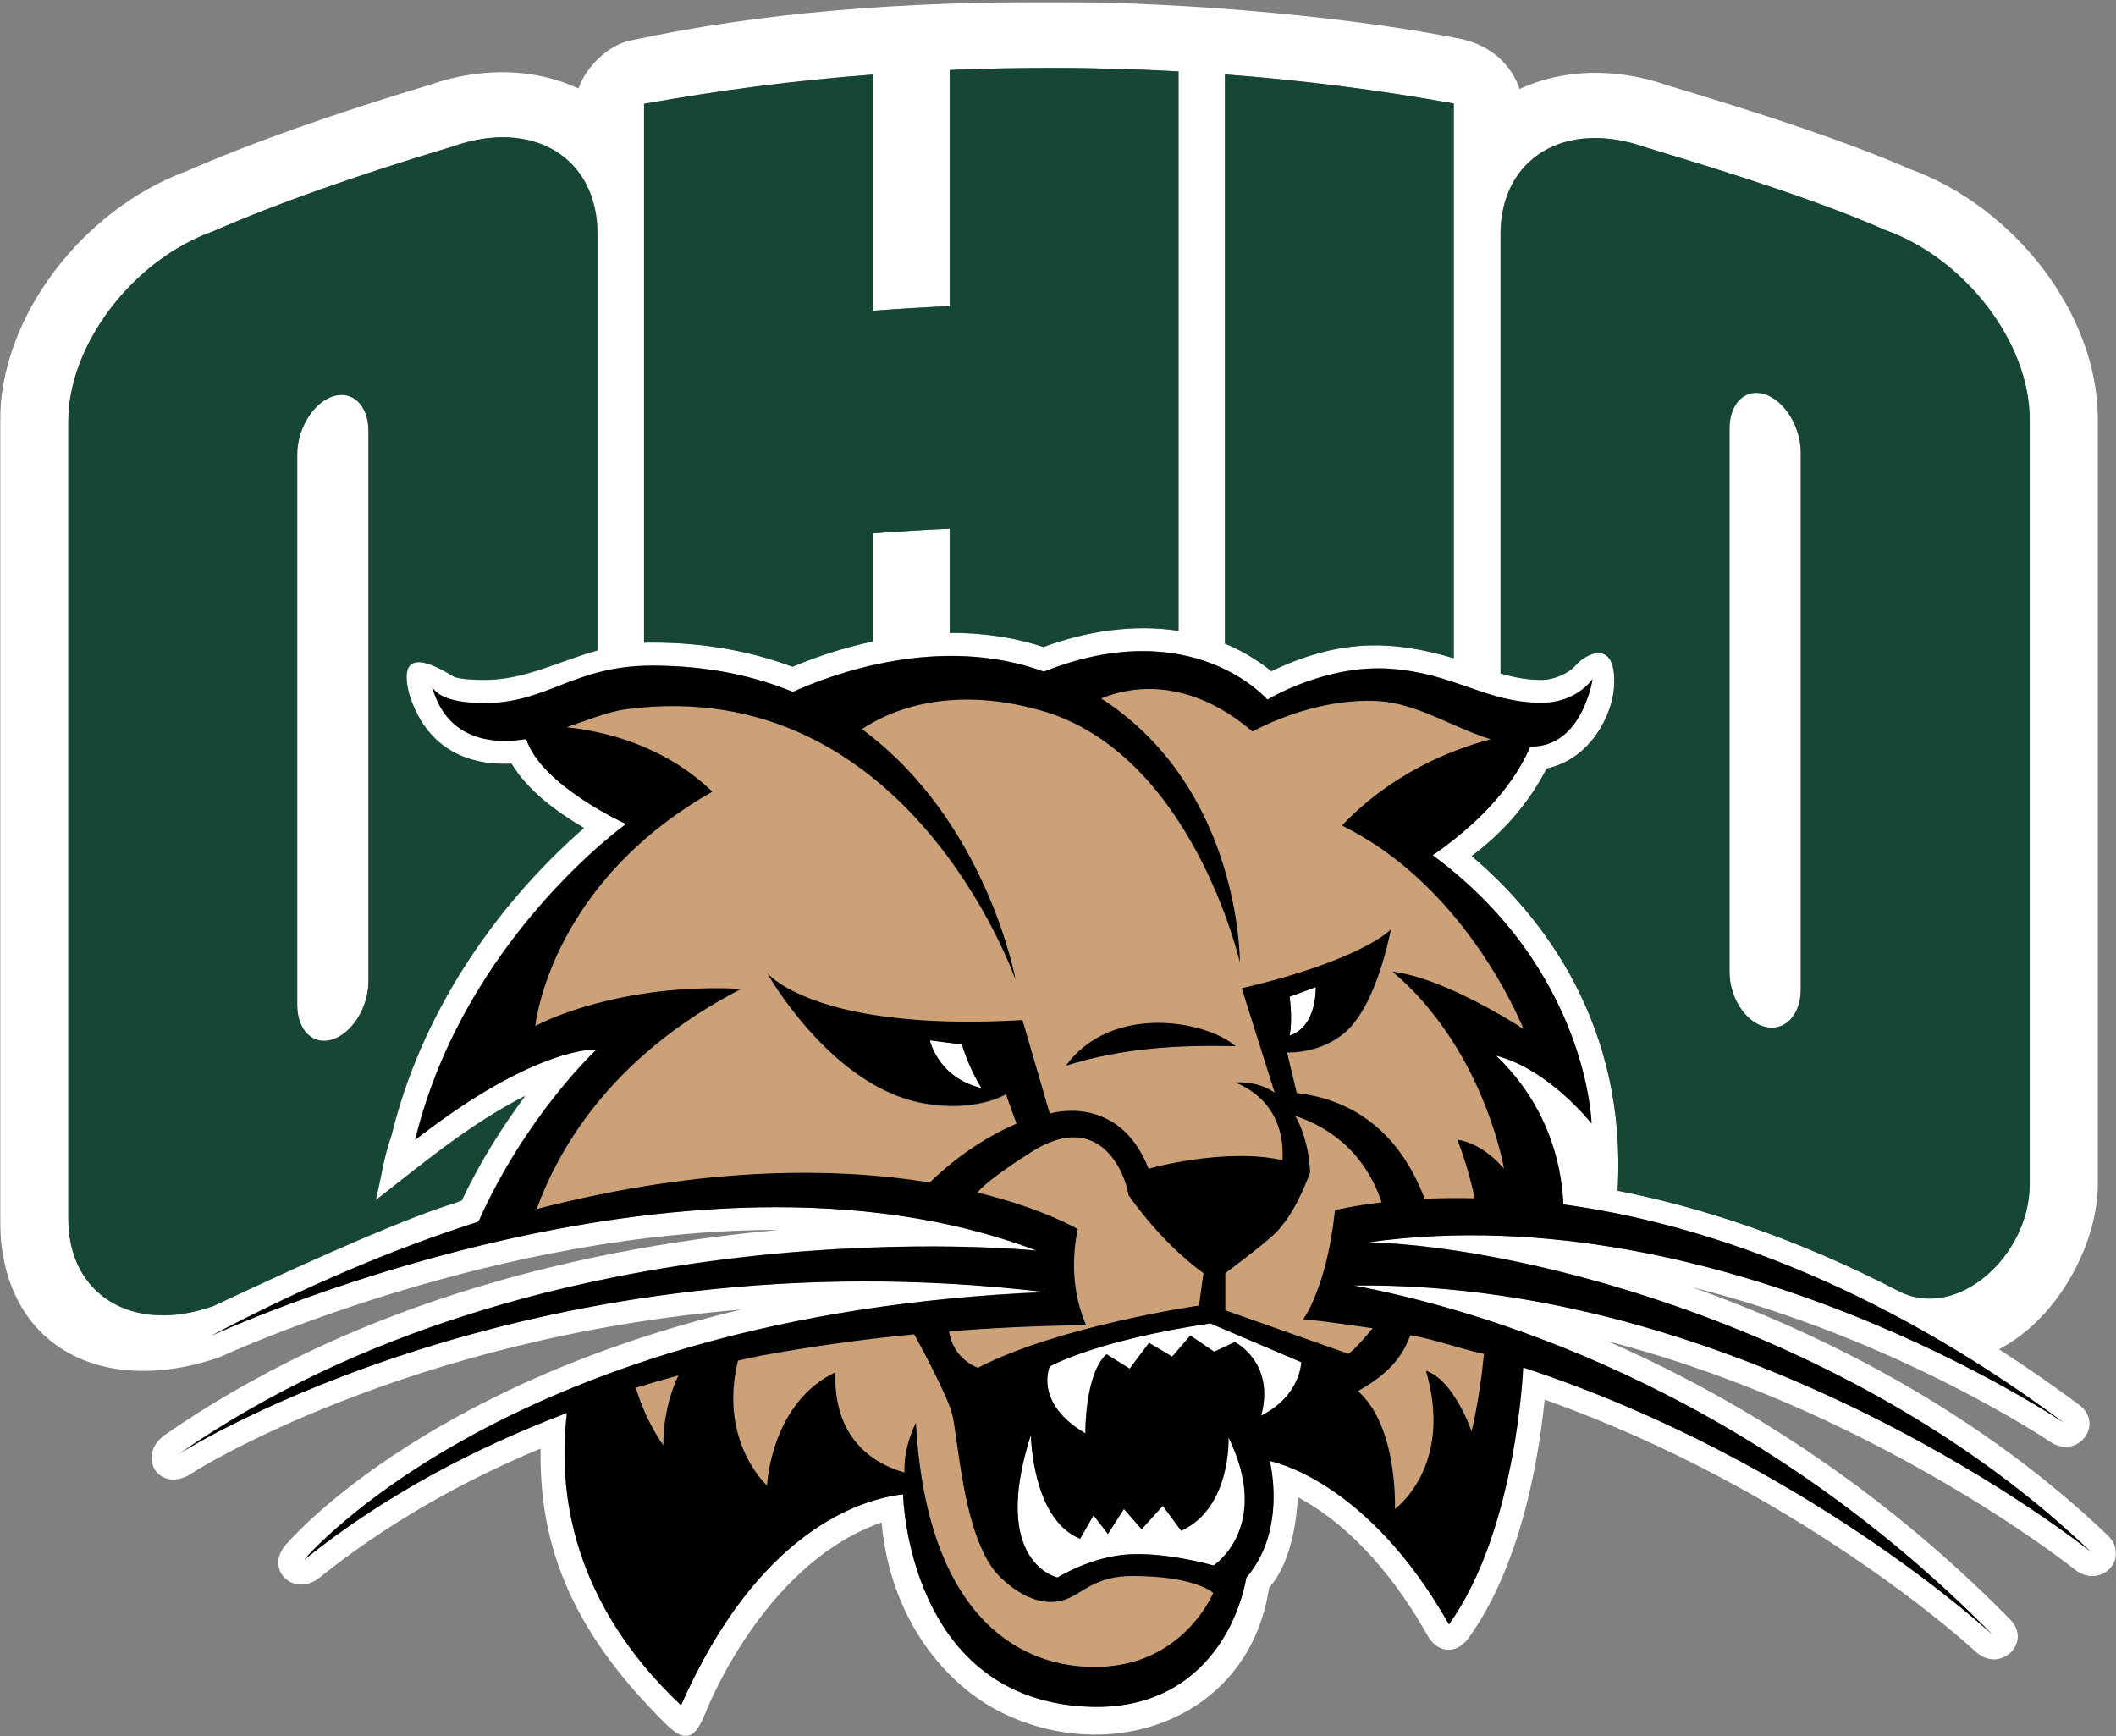 <svg width="847" height="695" viewBox="0 0 847 695" fill="none" xmlns="http://www.w3.org/2000/svg">
<rect x="0" y="0" width="847" height="695" fill="#808080" stroke="none"/>
<mask id="mask0_209_34" style="mask-type:luminance" maskUnits="userSpaceOnUse" x="0" y="0" width="847" height="695">
<path d="M847 0.77H0V694.937H847V0.77Z" fill="white"/>
</mask>
<g mask="url(#mask0_209_34)">
<path d="M843.625 614.531C793.995 567.014 733.184 535.081 677.138 515.183C759.454 535.839 820.599 577.022 820.599 577.087C831.58 584.499 842.697 570.116 832.11 562.197C821.327 554.213 810.672 546.865 800.148 540.085C824.499 527.348 839.72 497.066 839.72 474.001V167.785C839.72 125.461 806.17 82.884 764.879 67.804C739.406 56.716 706.915 46.008 667.279 34.097C646.236 26.811 625.192 27.761 608.252 35.618C605.207 26.494 597.266 18.194 584.76 15.596C545.125 7.486 478.225 0.77 420.324 0.77C362.159 0.77 305.449 4.699 252.049 16.293C243.314 18.194 234.645 26.684 231.535 35.428C214.662 27.508 193.487 26.557 172.378 33.844C132.807 45.755 100.25 57.287 74.841 68.438C33.483 83.581 0 126.475 0 168.672V487.877C0 538.564 39.902 558.904 85.825 543.949C86.685 543.759 87.612 543.443 88.67 542.936C92.177 541.289 200.302 492.058 311.603 492.313C224.852 500.232 137.307 524.753 65.709 574.552C54.195 583.169 64.186 598.566 77.223 589.442C78.678 588.364 163.18 535.458 296.649 524.181C167.944 555.036 115.205 617.321 114.213 618.586C105.875 628.472 117.786 639.623 127.976 631.448C155.504 609.336 185.811 592.549 216.382 579.812C215.985 611.936 223.86 646.212 262.107 685.558C270.445 694.175 276.201 701.146 282.157 686.13C285.796 676.941 308.758 624.798 352.894 609.401C356.401 648.621 378.966 674.723 401.068 685.558C445.801 707.479 500.327 687.46 508.001 635.442C519.054 623.338 519.448 599.264 519.448 599.264C542.211 611.429 559.418 633.35 571.458 654.704C575.562 661.926 583.041 662.307 587.937 655.527C606.664 629.486 615.066 591.721 618.31 560.234C668.338 578.036 710.29 602.114 740.333 622.389C772.489 643.994 790.818 661.102 790.818 661.102C800.483 670.096 813.781 657.489 804.582 648.175C749.993 592.735 692.49 558.268 643.457 536.853C681.505 546.674 716.045 560.932 744.831 575.376C797.438 601.733 830.458 628.216 830.458 628.216C840.846 636.456 853.09 623.654 843.625 614.531ZM600.574 93.909C600.574 63.242 626.517 47.593 658.542 58.934C697.585 70.656 729.546 81.11 754.427 92.007C786.452 103.349 812.392 137.119 812.392 167.785V474.066C812.392 502.641 783.344 528.934 759.92 516.769C718.43 495.289 680.315 483.06 647.493 476.6C651.398 410.832 617.848 366.924 589.063 342.657C605.605 330.365 614.473 316.616 619.102 307.62C637.435 303.691 645.308 285.19 646.036 275.56C647.557 255.031 634.788 261.494 630.685 266.309C627.771 269.73 621.617 272.138 617.183 272.138C611.165 272.138 606.003 271.125 600.642 269.541V93.909H600.574ZM490.332 29.788C521.566 32.133 552.138 36.061 581.914 41.447V263.458C556.572 255.918 535.727 255.855 508.861 268.653L507.802 267.766C502.309 263.521 496.486 260.163 490.332 257.629V29.788ZM257.806 41.574C287.583 36.188 318.154 32.196 349.387 29.852V124.384C359.578 123.624 369.834 122.99 380.157 122.547V28.015C393.458 27.444 406.825 27.191 420.324 27.191C437.662 27.191 454.801 27.698 471.741 28.585V252.497C454.005 249.772 435.214 252.497 417.677 258.96C404.972 254.778 392.201 253.257 380.157 253.321V211.63C369.834 212.074 359.578 212.707 349.387 213.467V256.742C335.954 259.593 324.705 263.712 317.228 266.879C300.95 260.797 282.355 257.185 261.114 257.185C259.989 257.185 258.93 257.185 257.806 257.249V41.574ZM27.395 487.877V168.672C27.395 138.006 53.334 103.982 85.362 92.641C110.242 81.743 142.203 70.402 181.245 58.681C213.206 47.339 239.211 62.989 239.211 93.655V260.417C223.396 264.789 210.162 272.202 194.016 272.202C187.002 272.202 183.23 271.568 181.708 270.934C166.356 261.367 160.335 263.521 163.709 277.46C169.334 296.152 183.031 306.796 204.802 305.782C211.419 316.743 222.801 324.917 233.785 331.506C196.795 363.818 168.341 407.158 156.827 454.233C153.055 465.323 153.387 468.299 150.409 480.59C169.533 465.7 188.391 449.926 210.228 438.836C202.089 449.736 192.825 463.863 184.884 480.59C184.09 480.906 183.23 481.223 182.436 481.539C165.033 486.737 132.741 500.549 85.362 522.851C53.334 534.193 27.395 518.541 27.395 487.877ZM541.881 514.551C589.262 523.484 698.313 553.58 797.637 654.448C797.637 654.448 722.398 584.309 609.641 547.372C609.641 547.372 607.062 612.503 579.932 650.203C546.844 591.661 508.2 584.816 508.2 584.816C508.2 584.816 515.349 612.187 498.87 631.448C494.237 656.094 475.976 684.163 437.065 683.214C363.085 681.312 361.431 598.12 361.431 598.12C345.417 599.961 303.795 611.745 272.562 682.582C229.021 641.46 223.065 597.427 226.903 565.555C190.774 579.179 154.379 598.124 121.69 624.352C121.69 624.352 203.941 526.083 418.272 517.15C216.184 493.136 77.686 577.784 71.466 581.965C71.4 582.03 71.334 582.03 71.334 582.091C71.4 582.091 71.4 582.03 71.466 581.965C218.102 480.083 414.898 500.549 414.898 500.549C273.356 446.82 84.303 534.7 84.303 534.7C123.278 514.169 159.011 499.344 191.435 488.956C210.493 446.248 238.748 420.021 238.748 420.021C238.748 420.021 214.794 418.37 166.092 456.195C185.678 375.983 250.527 329.795 250.527 329.795C250.527 329.795 216.58 314.462 210.559 295.771C180.12 300.587 174.429 279.995 172.841 274.799C174.032 277.207 178.333 281.389 193.883 281.389C219.227 281.389 229.55 266.372 260.982 266.372C282.752 266.372 301.413 270.364 317.294 276.89C333.109 269.73 376.386 253.637 417.743 268.78C477.428 245.147 507.209 279.995 507.209 279.995C507.209 279.995 530.565 265.739 556.572 267.64C582.575 269.541 594.755 281.262 616.989 281.262C631.146 281.262 637.367 271.758 637.367 271.758C637.367 271.758 633.264 299.256 612.419 298.749C608.849 307.366 599.053 324.663 573.381 342.277C635.58 388.213 636.969 449.671 636.969 449.671C636.969 449.671 620.029 428.001 598.723 422.49C622.083 444.857 625.26 471.276 625.653 482.046C677.998 489.081 748.735 511.951 826.092 569.484C826.092 569.484 689.975 477.423 547.772 497.191C611.229 499.093 744.102 532.356 836.679 620.994C836.811 621.12 702.15 512.649 541.881 514.551Z" fill="white"/>
<path d="M706.516 411.083C714.389 413.05 720.81 406.331 720.81 396.133V181.027C720.81 170.826 714.457 160.435 706.516 157.837C698.644 155.24 692.291 161.385 692.291 171.586V389.036C692.291 399.3 698.644 409.121 706.516 411.083Z" fill="white"/>
<path d="M133.203 416.091C141.078 413.492 147.496 403.103 147.496 392.901V172.473C147.496 162.272 141.078 156.063 133.203 158.661C125.329 161.258 118.977 171.649 118.977 181.85V402.215C118.977 412.543 125.329 418.686 133.203 416.091Z" fill="white"/>
<path fill-rule="evenodd" clip-rule="evenodd" d="M516.208 398.983L526.66 395.119C526.66 395.119 527.325 410.897 516.208 414.506C517.53 407.981 516.208 398.983 516.208 398.983ZM385.054 418.119L372.217 416.408C372.217 416.408 375.327 431.297 392.862 435.543C387.767 427.494 385.054 418.119 385.054 418.119ZM520.837 545.154L484.378 529.631C438.454 536.411 420.125 546.865 420.125 546.865C420.125 546.865 413.574 561.439 434.418 573.664C434.418 573.664 434.088 549.906 442.888 541.987L452.154 547.753L459.896 537.425L469.158 542.936L476.438 534.509L485.966 540.973L494.237 537.109C494.237 537.109 510.517 545.279 504.757 566.568C520.837 558.523 520.837 545.154 520.837 545.154ZM472.863 612.759C493.111 603.38 491.789 575.311 491.789 575.311C509.327 611.238 485.767 626.635 485.767 626.635C485.767 626.635 468.23 621.501 452.683 622.134C437.133 622.77 423.301 631.448 423.301 631.448C423.301 631.448 396.171 625.621 412.648 574.297C412.648 574.297 413.045 608.197 432.368 615.926L437.725 606.551L443.485 614.024L449.901 604.016L456.982 612.126L465.452 602.747L472.863 612.759Z" fill="white"/>
<path d="M426.608 640.256C419.53 642.79 410.398 640.888 400.605 631.513C390.083 621.44 386.047 598.124 383.665 581.714C382.606 574.427 381.878 568.47 381.084 565.619C378.834 557.826 369.173 539.959 365.997 534.128C345.02 536.156 324.507 539.071 304.655 542.684C301.611 543.317 298.567 543.949 295.457 544.647C291.487 560.802 294.332 573.287 298.237 581.714C302.141 590.266 307.103 594.702 307.103 594.702C307.103 594.702 307.302 589.126 309.42 581.714C312.397 571.069 319.147 556.686 334.433 549.399C333.837 565.81 339.925 575.757 347.005 581.714C352.299 586.211 358.122 588.429 362.158 589.507C362.158 589.507 361.828 586.466 362.688 581.714C363.284 578.356 364.409 574.236 366.658 569.609C366.923 573.79 367.188 577.849 367.651 581.714C375.327 652.104 412.78 669.273 442.955 667.12C474.65 664.776 485.835 637.721 485.835 637.721C485.835 637.721 478.754 630.941 453.412 630.941C438.454 630.881 433.757 637.66 426.608 640.256Z" fill="#CDA177"/>
<path d="M391.539 547.437C423.961 530.645 480.012 522.535 480.012 522.535L481.799 509.547C475.777 505.176 469.886 499.916 464.393 493.895C459.959 489.081 455.724 483.887 451.819 478.372C450.299 468.806 439.978 443.779 412.714 461.138C393.193 473.559 391.341 477.298 391.341 477.298C417.875 483.757 431.44 491.932 431.44 491.932C431.309 492.629 431.178 493.262 431.042 493.96C428.726 507.138 430.183 519.875 434.816 530.39C416.221 530.58 397.958 531.403 379.959 532.798C381.613 544.331 391.539 547.437 391.539 547.437Z" fill="#CDA177"/>
<path d="M254.498 555.482C258.6 569.358 265.548 578.543 265.548 578.543C265.548 578.543 264.953 564.541 271.57 550.539C265.946 552.059 260.255 553.706 254.498 555.482Z" fill="#CDA177"/>
<path d="M543.537 556.812C550.55 562.959 554.256 572.651 556.242 581.649C558.821 593.433 558.36 604.016 558.36 604.016C558.36 604.016 568.219 596.981 572.187 581.649C574.372 573.223 574.77 562.323 570.798 548.702C581.915 552.315 589.063 572.967 589.063 572.967C589.063 572.967 592.371 559.537 593.959 541.922C584.163 539.894 574.571 536.095 564.445 534.445C561.798 541.922 556.903 549.399 543.537 556.812Z" fill="#CDA177"/>
<path d="M533.877 488.132L534.339 484.454C534.339 484.454 540.954 482.682 552.998 481.287C549.424 470.327 540.56 454.107 518.39 446.629C524.213 456.893 524.348 469.313 524.348 469.313C520.444 479.893 515.81 488.449 510.055 493.959C505.553 498.27 490.4 509.608 490.4 509.608V524.498L539.7 541.922C542.343 540.15 547.903 533.56 549.424 531.659C539.963 530.389 531.23 528.934 521.566 528.046C523.882 525.195 527.524 516.834 529.904 508.407C532.551 498.838 533.809 489.146 533.877 488.132Z" fill="#CDA177"/>
<path d="M557.302 388.975C571.459 390.622 589.593 399.997 600.444 406.27C606.135 409.567 609.773 411.971 609.773 411.971C609.773 411.971 608.981 409.883 607.262 406.27C600.181 391.319 578.011 350.579 537.118 330.493C556.971 309.584 580.725 300.144 596.674 295.962C581.716 291.4 567.228 281.643 552.008 280.692C525.34 279.045 501.319 292.857 501.319 292.857C472.665 268.401 448.115 276.511 440.704 279.615C496.754 315.73 496.224 385.172 496.224 385.172C496.224 385.172 477.036 301.664 416.619 284.431C378.703 273.66 354.616 285.381 344.955 291.907C395.047 328.909 406.429 392.203 406.429 392.203C406.429 392.203 363.814 269.034 250.66 283.924C243.315 284.874 235.374 288.232 226.706 291.147C242.322 292.794 265.879 298.497 285.069 316.934C230.478 347.917 217.64 392.394 214.927 406.335C214.332 409.186 214.199 410.771 214.199 410.771C214.199 410.771 217.706 408.804 224.191 406.335C237.36 401.327 262.77 394.17 296.65 395.881C290.165 399.239 284.209 402.787 278.651 406.335C241.131 430.855 223.265 460.761 214.795 484.012C283.217 466.397 335.955 467.541 372.218 473.559C384.327 461.9 396.304 454.614 407.024 449.987C406.892 449.987 402.723 438.203 402.723 438.203C402.723 438.203 390.614 445.681 369.637 441.816C347.536 437.761 329.603 420.02 318.685 406.396C311.273 397.146 307.171 389.734 307.171 389.734C307.171 389.734 316.236 400.95 349.058 406.396C363.88 408.804 383.533 410.074 409.34 408.553L420.259 445.997C420.259 445.997 447.784 437.38 459.829 468.048C472.203 464.686 496.423 460.57 513.427 464.686C514.952 439.724 494.369 433.516 494.369 433.516C501.12 433.199 506.346 434.846 510.319 437.635C508.73 432.627 503.835 417.04 500.459 406.396C498.541 400.313 497.152 395.816 497.152 395.816C545.388 384.539 556.772 372.309 556.772 372.309C556.772 372.309 552.931 393.156 544.398 406.396C542.809 408.804 541.154 411.022 539.235 412.734C528.978 422.239 515.214 421.476 515.214 421.476L519.119 437.761C538.308 440.04 558.953 450.178 570.337 480.083C576.359 479.832 583.042 479.706 590.385 479.893C588.666 472.038 586.417 464.179 583.44 456.39C594.557 458.288 602.099 468.109 602.099 468.109C602.099 468.109 596.806 435.352 574.043 406.461C569.21 400.187 563.718 394.36 557.302 388.975ZM426.745 426.61C445.074 401.582 482.859 408.614 494.636 418.816C471.674 418.244 449.572 419.388 426.745 426.61Z" fill="#CDA177"/>
<path d="M541.88 514.551C702.149 512.649 836.81 621.059 836.81 621.059C744.233 532.417 611.36 499.219 547.902 497.256C690.173 477.423 826.222 569.549 826.222 569.549C748.866 512.016 678.129 489.207 625.788 482.111C625.39 471.276 622.282 444.918 598.854 422.555C620.164 428.066 637.1 449.736 637.1 449.736C637.1 449.736 635.711 388.278 573.511 342.34C599.184 324.726 608.979 307.366 612.554 298.812C633.398 299.319 637.498 271.822 637.498 271.822C637.498 271.822 631.277 281.325 617.119 281.325C594.885 281.325 582.642 269.667 556.703 267.703C530.696 265.802 507.339 280.058 507.339 280.058C507.339 280.058 477.563 245.211 417.875 268.844C376.451 253.701 333.241 269.794 317.426 276.954C301.544 270.427 282.884 266.436 261.114 266.436C229.748 266.436 219.359 281.452 194.015 281.452C178.465 281.452 174.164 277.27 172.972 274.863C174.56 280.058 180.251 300.65 210.69 295.835C216.712 314.526 250.658 329.859 250.658 329.859C250.658 329.859 185.744 376.048 166.223 456.26C214.859 418.37 238.879 420.081 238.879 420.081C238.879 420.081 210.624 446.313 191.567 489.016C159.076 499.409 123.41 514.234 84.434 534.765C84.434 534.765 273.487 446.885 415.029 500.614C415.029 500.614 218.036 480.148 71.465 582.156C74.707 579.812 214.065 492.946 418.404 517.211C204.007 526.083 121.755 624.352 121.755 624.352C154.445 598.124 190.905 579.24 226.969 565.554C223.131 597.427 229.086 641.46 272.627 682.582C303.86 611.81 345.416 600.022 361.496 598.124C361.496 598.124 363.15 681.312 437.132 683.214C476.039 684.228 494.304 656.094 498.933 631.448C515.411 612.252 508.267 584.816 508.267 584.816C508.267 584.816 546.911 591.661 579.995 650.203C607.125 612.503 609.708 547.372 609.708 547.372C722.465 584.309 797.7 654.448 797.7 654.448C698.312 553.58 589.261 523.549 541.88 514.551ZM265.547 578.543C265.547 578.543 258.665 569.419 254.496 555.482C260.253 553.706 265.944 552.059 271.569 550.539C264.951 564.541 265.547 578.543 265.547 578.543ZM214.793 483.948C223.263 460.761 241.13 430.791 278.649 406.27C284.208 402.657 290.163 399.174 296.648 395.816C262.768 394.105 237.358 401.327 224.256 406.27C217.771 408.739 214.264 410.706 214.264 410.706C214.264 410.706 214.396 409.121 214.992 406.27C217.771 392.333 230.608 347.853 285.134 316.87C265.878 298.433 242.321 292.73 226.77 291.083C235.439 288.168 243.379 284.81 250.724 283.86C363.812 268.97 406.493 392.142 406.493 392.142C406.493 392.142 395.112 328.845 345.02 291.843C354.614 285.38 378.701 273.596 416.683 284.367C477.165 301.6 496.29 385.107 496.29 385.107C496.29 385.107 496.816 315.666 440.77 279.551C448.181 276.51 472.663 268.337 501.385 292.793C501.385 292.793 525.402 278.981 552.07 280.629C567.29 281.579 581.782 291.273 596.736 295.898C580.791 300.08 557.033 309.584 537.184 330.429C578.077 350.514 600.31 391.254 607.324 406.205C609.043 409.753 609.839 411.91 609.839 411.91C609.839 411.91 606.201 409.502 600.509 406.205C589.723 399.997 571.525 390.622 557.363 388.911C563.716 394.231 569.276 400.123 573.973 406.205C596.673 435.097 602.03 467.857 602.03 467.857C602.03 467.857 594.487 458.036 583.37 456.134C586.348 463.928 588.664 471.847 590.32 479.641C582.972 479.451 576.29 479.576 570.267 479.832C558.888 449.926 538.175 439.724 519.053 437.506L515.149 421.225C515.149 421.225 528.845 422.048 539.165 412.478C541.088 410.706 542.74 408.553 544.328 406.144C552.929 392.901 556.703 372.058 556.703 372.058C556.703 372.058 545.323 384.284 497.082 395.561C497.082 395.561 498.471 400.062 500.39 406.144C503.765 416.789 508.661 432.437 510.249 437.38C506.213 434.59 500.987 432.944 494.304 433.26C494.304 433.26 514.814 439.472 513.362 464.435C496.354 460.315 472.202 464.435 459.759 467.792C447.719 437.124 420.191 445.741 420.191 445.741L409.272 408.298C383.465 409.818 363.812 408.553 348.99 406.144C316.102 400.759 307.103 389.478 307.103 389.478C307.103 389.478 311.206 396.895 318.617 406.144C329.469 419.83 347.401 437.571 369.569 441.561C390.546 445.425 402.655 437.952 402.655 437.952C402.655 437.952 406.824 449.736 406.956 449.736C396.236 454.358 384.259 461.645 372.15 473.303C335.888 467.476 283.149 466.272 214.793 483.948ZM516.208 398.983L526.66 395.119C526.66 395.119 527.324 410.897 516.208 414.506C517.529 407.981 516.208 398.983 516.208 398.983ZM392.862 435.543C375.326 431.297 372.216 416.408 372.216 416.408L385.053 418.119C385.053 418.119 387.766 427.494 392.862 435.543ZM434.747 530.454C430.114 519.936 428.662 507.203 430.978 494.024C431.109 493.327 431.241 492.694 431.372 491.997C431.372 491.997 417.875 483.887 391.273 477.358C391.273 477.358 393.126 473.684 412.647 461.203C439.842 443.844 450.235 468.871 451.755 478.437C455.66 483.948 459.895 489.146 464.329 493.959C469.885 499.916 475.708 505.236 481.73 509.608L479.943 522.6C479.943 522.6 423.897 530.71 391.472 547.498C391.472 547.498 381.546 544.331 379.892 532.924C397.891 531.468 416.154 530.645 434.747 530.454ZM442.887 667.059C412.779 669.273 375.26 652.039 367.584 581.649C367.187 577.784 366.856 573.729 366.591 569.549C364.341 574.171 363.217 578.356 362.621 581.649C361.761 586.466 362.092 589.442 362.092 589.442C358.121 588.303 352.232 586.085 346.938 581.649C339.858 575.692 333.836 565.81 334.366 549.334C319.08 556.56 312.33 571.004 309.353 581.649C307.235 589.061 307.037 594.637 307.037 594.637C307.037 594.637 302.074 590.201 298.17 581.649C294.332 573.222 291.42 560.741 295.39 544.582C298.501 543.889 301.544 543.252 304.588 542.619C324.44 539.006 344.953 536.095 365.929 534.067C369.106 539.894 378.767 557.761 381.017 565.554C381.811 568.405 382.539 574.362 383.597 581.649C385.98 598.124 390.016 621.376 400.537 631.448C410.331 640.827 419.463 642.729 426.544 640.195C433.689 637.596 438.322 630.816 453.212 630.816C478.554 630.816 485.635 637.596 485.635 637.596C485.635 637.596 474.582 664.711 442.887 667.059ZM485.766 626.635C485.766 626.635 468.229 621.501 452.683 622.134C437.132 622.77 423.301 631.448 423.301 631.448C423.301 631.448 396.17 625.621 412.647 574.301C412.647 574.301 413.044 608.197 432.367 615.926L437.725 606.551L443.484 614.024L449.9 604.016L456.981 612.126L465.451 602.747L472.799 612.759C493.046 603.379 491.721 575.315 491.721 575.315C509.326 611.303 485.766 626.635 485.766 626.635ZM504.824 566.698C510.583 545.344 494.304 537.234 494.304 537.234L486.033 541.099L476.504 534.635L469.224 543.061L459.958 537.551L452.217 547.879L442.955 542.112C434.154 549.971 434.485 573.794 434.485 573.794C413.706 561.564 420.191 546.991 420.191 546.991C420.191 546.991 438.453 536.602 484.445 529.757L520.904 545.279C520.836 545.154 520.836 558.523 504.824 566.698ZM539.763 541.922L490.467 524.498V509.608C490.467 509.608 505.62 498.331 510.118 493.959C515.809 488.449 520.443 479.893 524.411 469.313C524.411 469.313 524.279 456.832 518.456 446.629C540.622 454.107 549.49 470.327 553.065 481.287C541.02 482.682 534.401 484.454 534.401 484.454L533.94 488.132C533.876 489.146 532.682 498.838 529.971 508.407C527.655 516.894 523.949 525.195 521.633 528.046C531.36 528.934 540.093 530.389 549.49 531.659C547.97 533.56 542.41 540.15 539.763 541.922ZM589.062 572.967C589.062 572.967 581.981 552.315 570.797 548.702C574.769 562.323 574.371 573.222 572.186 581.649C568.218 596.981 558.358 604.016 558.358 604.016C558.358 604.016 558.752 593.433 556.241 581.649C554.255 572.651 550.549 562.959 543.536 556.812C556.902 549.399 561.797 541.922 564.512 534.444C574.57 536.095 584.23 539.894 594.026 541.922C592.37 559.537 589.062 572.967 589.062 572.967Z" fill="black"/>
<path d="M494.567 418.751C482.857 408.549 445.073 401.518 426.676 426.545C449.57 419.384 471.673 418.244 494.567 418.751Z" fill="black"/>
<path fill-rule="evenodd" clip-rule="evenodd" d="M156.76 454.107C168.208 407.093 196.662 363.753 233.718 331.379C222.667 324.853 211.352 316.616 204.735 305.655C183.031 306.668 169.267 296.024 163.642 277.333C160.268 263.457 166.289 261.303 181.641 270.807C183.163 271.441 187.001 272.074 193.949 272.074C210.095 272.074 223.329 264.661 239.145 260.289V93.591C239.145 62.925 213.205 47.275 181.178 58.617C142.136 70.338 110.175 81.68 85.295 92.577C53.267 103.918 27.328 137.943 27.328 168.609V487.812C27.328 518.48 53.267 534.128 85.295 522.786C132.674 500.484 165.032 486.673 182.369 481.348C183.229 481.032 184.023 480.781 184.817 480.4C192.758 463.608 202.022 449.545 210.161 438.645C188.258 449.736 169.399 465.51 150.342 480.4C153.319 468.17 153.055 465.258 156.76 454.107ZM133.203 158.661C125.329 161.259 118.976 171.65 118.976 181.851V402.215C118.976 412.413 125.329 418.626 133.203 416.026C141.078 413.427 147.496 403.038 147.496 392.836V172.473C147.496 162.273 141.078 156.063 133.203 158.661ZM471.74 28.584V252.496C454.004 249.772 435.213 252.496 417.676 258.959C404.971 254.777 392.2 253.257 380.156 253.32V211.629C369.834 212.073 359.577 212.707 349.387 213.467V256.741C335.954 259.593 324.705 263.711 317.227 266.879C300.949 260.796 282.355 257.185 261.114 257.185C259.988 257.185 258.93 257.185 257.805 257.248V41.573C287.582 36.187 318.154 32.196 349.387 29.851V124.383C359.577 123.623 369.834 122.99 380.156 122.546V28.014C393.457 27.444 406.824 27.19 420.323 27.19C437.661 27.127 454.8 27.634 471.74 28.584ZM581.914 41.446V263.457C556.571 255.918 535.727 255.854 508.86 268.653L507.801 267.766C502.308 263.521 496.485 260.163 490.332 257.628V29.788C521.565 32.132 552.137 36.061 581.914 41.446ZM647.492 476.6C651.397 410.832 617.847 366.924 589.062 342.656C605.604 330.365 614.472 316.616 619.101 307.619C637.434 303.691 645.307 285.19 646.036 275.559C647.556 255.031 634.787 261.493 630.684 266.309C627.77 269.73 621.617 272.138 617.183 272.138C611.165 272.138 606.002 271.124 600.641 269.54V93.908C600.641 63.242 626.58 47.592 658.609 58.933C697.648 70.655 729.609 81.109 754.49 92.007C786.519 103.348 812.458 137.119 812.458 167.785V474.066C812.458 502.637 783.406 528.934 759.983 516.769C718.429 495.289 680.314 483.06 647.492 476.6ZM706.516 157.837C698.643 155.24 692.29 161.385 692.29 171.586V389.036C692.29 399.235 698.643 409.121 706.516 411.023C714.389 412.985 720.809 406.27 720.809 396.068V181.027C720.741 170.826 714.389 160.435 706.516 157.837Z" fill="#154734"/>
</g>
</svg>

